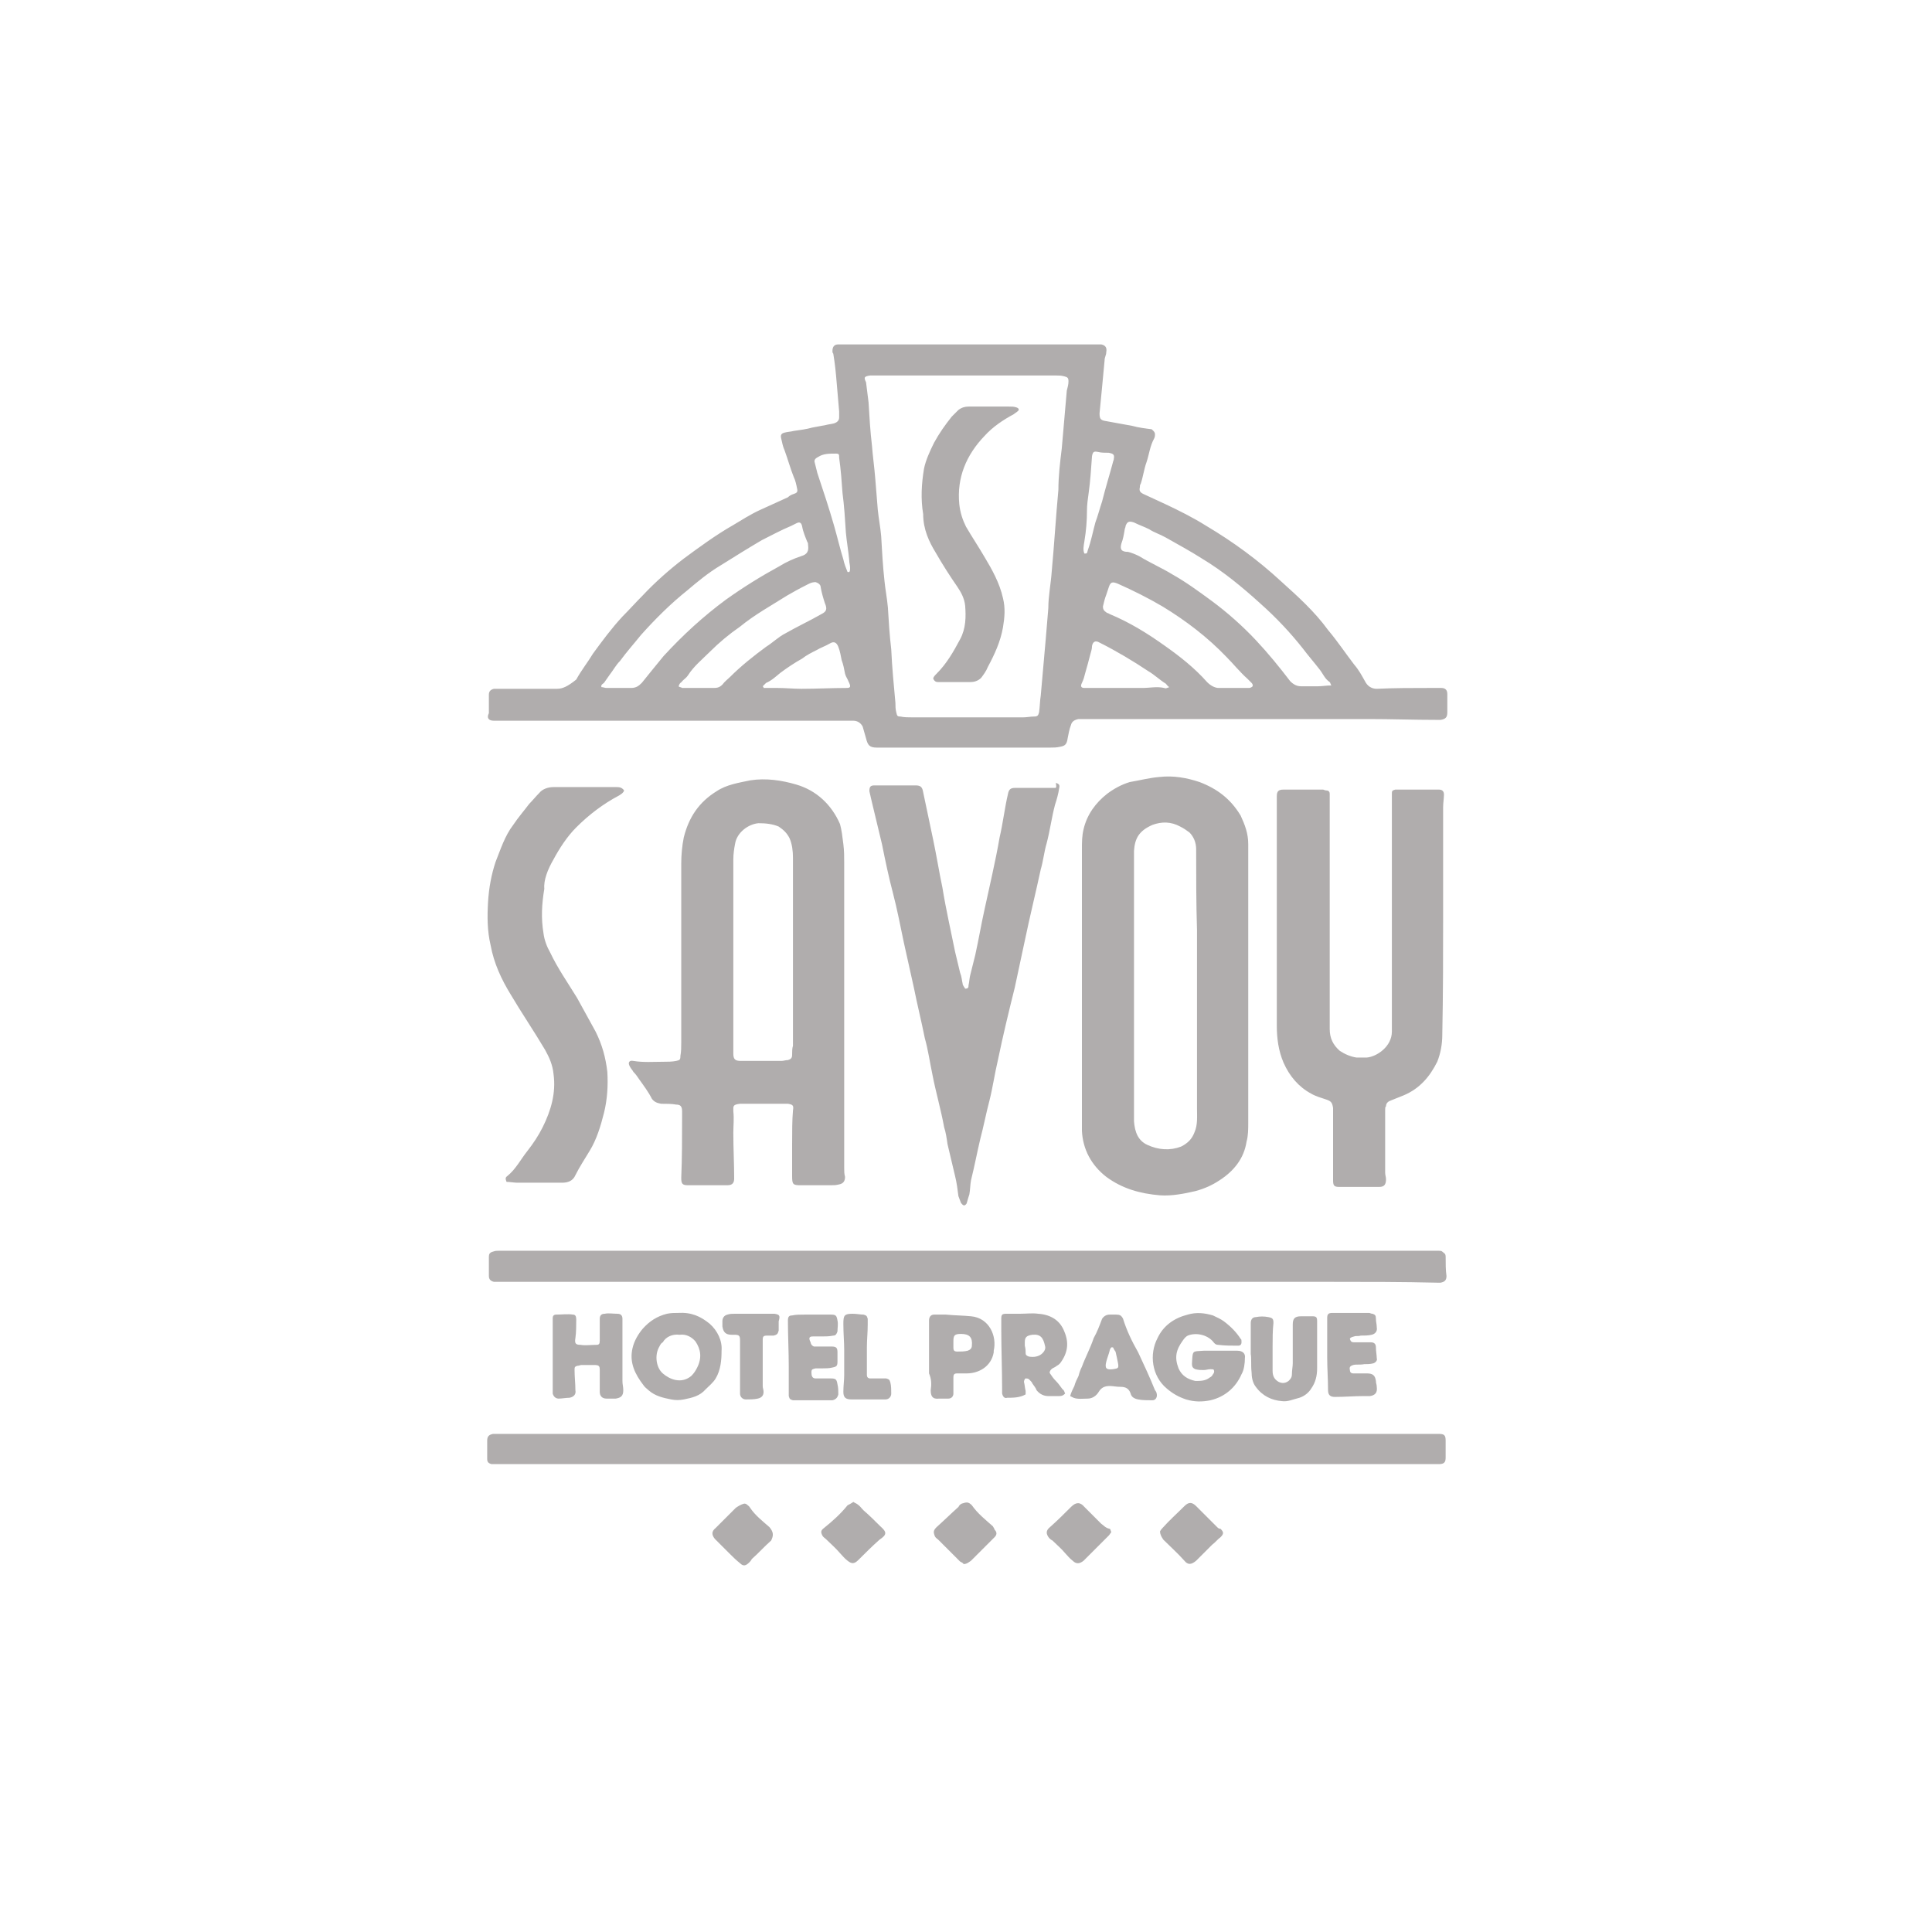 <svg version="1.1" id="Vrstva_1" xmlns="http://www.w3.org/2000/svg" x="0" y="0" viewBox="0 0 230 230" style="enable-background:new 0 0 230 230" xml:space="preserve"><style>.st0{fill:#b0adad}</style><path class="st0" d="M58.8 85.8h42.8c.5 0 .9.3 1.1.7.1.4.3 1 .4 1.4.2.8.4 1.1 1.3 1.1H125c.4 0 .8 0 1.2-.1.6-.1.8-.3.9-1 .1-.5.2-1.1.4-1.6.1-.4.4-.6.9-.7h34.5c2.7 0 5.4.1 8.2.1h.4c.6-.1.8-.3.8-.9v-2.2c0-.4-.2-.7-.7-.7h-1.3c-2.2 0-4.3 0-6.4.1-.6 0-1.1-.3-1.4-.9-.4-.7-.7-1.3-1.3-2-1-1.3-2-2.8-3.1-4.1-1.6-2.2-3.6-4-5.6-5.8-2.7-2.5-5.7-4.7-8.9-6.6-1.6-1-3.2-1.8-4.9-2.6-.9-.4-1.7-.8-2.6-1.2-.4-.2-.5-.4-.4-.8 0-.1 0-.3.1-.4.3-.9.4-1.8.7-2.6.3-.9.4-1.9.9-2.8.1-.2.1-.4.1-.5 0-.3-.3-.5-.4-.6-.8-.1-1.6-.2-2.3-.4l-3.3-.6c-.5-.1-.6-.3-.6-.9.1-1 .2-2.1.3-3.1.1-1.1.2-2.2.3-3.2 0-.4.2-.6.2-1 .1-.5-.1-.8-.6-.9H99.8c-.5 0-.7.3-.7.8 0 .1 0 .2.1.3.2 1.2.3 2.2.4 3.4.1 1.2.2 2.3.3 3.5v.7c0 .4-.3.6-.6.7-.4.1-.6.1-1 .2-.5.1-1.1.2-1.6.3-.7.2-1.5.3-2.2.4-.4.1-.7.1-1.1.2-.4.1-.5.3-.4.7s.2 1 .4 1.4c.4 1.1.7 2.2 1.1 3.2.2.4.3.9.4 1.4.1.4-.1.5-.4.6-.3.1-.5.2-.7.4l-3.3 1.5c-1.1.5-2.2 1.2-3.2 1.8-2.1 1.2-4 2.6-5.9 4-1.7 1.3-3.4 2.8-4.9 4.4-.8.8-1.6 1.7-2.4 2.5-1.3 1.4-2.4 2.9-3.5 4.4-.6 1-1.4 2-2 3.1-1 .8-1.6 1.1-2.3 1.1h-7.5c-.4.1-.6.3-.6.7v2.2c-.3.6 0 .9.6.9zm74.7-21.1c.2-.5.3-1.1.4-1.7 0-.1.1-.2.1-.4.2-.5.4-.6 1-.4.6.3 1.2.5 1.8.8.6.4 1.3.6 2 1 1.4.8 2.9 1.6 4.3 2.5 2.5 1.5 4.8 3.4 7 5.4 1.8 1.6 3.5 3.4 5 5.3.6.8 1.3 1.6 2 2.5.4.5.6 1.1 1.2 1.5.1.1.1.3.2.4-.6 0-1.1.1-1.6.1h-2c-.5 0-.9-.2-1.3-.6-1.3-1.7-2.6-3.3-4.1-4.9-1.6-1.7-3.4-3.3-5.3-4.7-1.5-1.1-3-2.2-4.6-3.1-1.3-.8-2.7-1.4-4-2.2-.4-.2-.9-.4-1.3-.5-.8 0-1-.3-.8-1zm4.9 7.5c2.8 1.7 5.4 3.7 7.6 6 .8.8 1.6 1.8 2.5 2.6l.5.5c.1.1.2.3.1.4 0 .1-.3.2-.4.2h-3.6c-.5 0-1-.3-1.4-.7-1.5-1.7-3.3-3.1-5-4.3-2.1-1.5-4.2-2.8-6.6-3.8-.1-.1-.3-.1-.4-.2-.3-.2-.4-.4-.4-.7.1-.4.2-.9.4-1.4l.3-.9c.2-.6.4-.7 1.1-.4 1.8.8 3.6 1.7 5.3 2.7zm-9.3-7.8c.2-1.2.3-2.4.3-3.6 0-.7.1-1.4.2-2.1.2-1.4.3-3 .4-4.4.1-.5.2-.6.7-.5.4.1.8.1 1.3.1.5.1.7.2.6.7 0 .2-.1.3-.1.4-.4 1.5-.9 3.1-1.3 4.7-.3.9-.5 1.7-.8 2.5-.3 1.1-.5 2.2-.9 3.3-.1.4-.1.4-.4.4-.2-.4-.1-.9 0-1.5zm-.3 16.9c.2-.4.3-.8.4-1.2.2-.7.4-1.4.6-2.2.1-.4.2-.6.2-1 .1-.5.4-.7.9-.4 2 1 4 2.2 5.8 3.4.7.4 1.3 1 2.1 1.5.1.1.2.3.4.4-.3.1-.4.2-.6.1-.9-.2-1.7 0-2.6 0h-6.9c-.4 0-.5-.2-.3-.6zm-25.2-36.6h22.1c.4 0 .6 0 1 .1s.5.2.5.6c0 .4-.1.7-.2 1.1-.2 2.3-.4 4.7-.6 6.9-.2 1.6-.4 3.3-.4 4.9-.3 3.2-.5 6.6-.8 9.8-.1 1.4-.4 2.9-.4 4.3l-.3 3.6c-.2 2.2-.4 4.6-.6 6.8-.1.6-.1 1.3-.2 2-.1.4-.2.5-.6.5-.4 0-.9.1-1.3.1h-13.2c-.4 0-1 0-1.4-.1-.4 0-.4-.1-.5-.5-.1-.4-.1-.7-.1-1.1-.2-2.2-.4-4.2-.5-6.4-.2-1.7-.3-3.3-.4-5-.1-1.1-.3-2.1-.4-3.1-.2-1.8-.3-3.6-.4-5.4-.1-1.1-.3-2.1-.4-3.1-.1-1.3-.2-2.5-.3-3.7-.1-1.3-.3-2.7-.4-4-.2-1.7-.3-3.4-.4-5.1l-.3-2.4c-.3-.6-.2-.7.5-.8zm-2.8 37.2c-1.8 0-3.6.1-5.4.1-.9 0-1.9-.1-2.8-.1h-1.7c0-.1 0-.1-.1-.2l.4-.4c.7-.3 1.2-.8 1.7-1.2.8-.6 1.7-1.2 2.6-1.7.5-.4 1.1-.7 1.7-1 .5-.3 1.1-.5 1.6-.8s.8-.1 1 .4c.2.5.3 1.1.4 1.6.2.5.3 1.1.4 1.6.1.4.3.6.4.9.3.6.3.8-.2.8zm-3.4-27.5c.6-.4 1.3-.4 2.1-.4.4 0 .4.1.4.5.2 1.4.3 2.8.4 4.2.2 1.5.3 3.1.4 4.7.1 1.1.3 2.2.4 3.3 0 .3.1.6.1.9 0 .2 0 .4-.1.5h-.2c-.2-.5-.4-1-.5-1.5-.4-1.3-.7-2.6-1.1-4-.6-2.1-1.3-4.2-2-6.3l-.3-1.2c-.1-.3 0-.5.4-.7zm.3 15.5c.1.6.3 1.3.5 1.9.3.7.2 1-.4 1.3-1.4.8-2.9 1.5-4.3 2.3-.8.4-1.5 1.1-2.3 1.6-1.5 1.1-3 2.3-4.3 3.6-.3.3-.6.5-.9.9-.4.4-.7.4-1.2.4h-3.6c-.1-.1-.4-.1-.4-.2s.1-.3.2-.4c.1-.1.2-.1.2-.2.3-.3.5-.4.7-.7.7-1.1 1.7-1.9 2.6-2.8 1.1-1.1 2.3-2.1 3.6-3 1.7-1.4 3.7-2.5 5.6-3.7.7-.4 1.4-.8 2.2-1.2.4-.2.7-.4 1.2-.4.3.1.6.3.6.6zM71.9 81.3c.3-.4.4-.6.7-1 .4-.5.7-1.1 1.2-1.6.8-1.1 1.7-2.1 2.5-3.1 1.7-1.9 3.5-3.7 5.5-5.3 1.3-1.1 2.5-2.1 4-3 1.6-1 3.2-2 4.9-3 1.2-.6 2.3-1.2 3.5-1.7l.6-.3c.4-.2.6-.1.7.4.1.6.4 1.3.6 1.8.1.1.1.3.1.4.1.7-.1 1.1-.8 1.3-.9.3-1.8.7-2.6 1.2-2.2 1.2-4.3 2.5-6.4 4-2.7 2-5.1 4.2-7.4 6.7-.9 1.1-1.8 2.2-2.6 3.2-.4.4-.7.6-1.3.6h-2.9c-.2 0-.4-.1-.6-.1-.1-.3.2-.4.3-.5zm22.4 54.8v3.9c0 1 .1 1.1 1 1.1h3.6c.4 0 .6 0 1-.1.5-.1.7-.4.7-.9-.1-.4-.1-.6-.1-1v-36.3c0-.8 0-1.5-.1-2.3s-.2-1.7-.4-2.4c-1-2.3-2.8-4-5.2-4.7-1.7-.5-3.6-.8-5.5-.5-1.4.3-2.8.5-4 1.3-2.1 1.3-3.3 3.1-3.9 5.5-.2 1-.3 2.1-.3 3.1v21.3c0 .5 0 1.1-.1 1.6 0 .5-.1.5-.5.6-.5.1-1 .1-1.5.1-1.2 0-2.4.1-3.6-.1-.5-.1-.7.2-.4.7.1.2.3.4.4.6.3.3.5.6.7.9.5.7 1.1 1.5 1.5 2.3.3.4.6.5 1.1.6.6 0 1.3 0 1.8.1.5 0 .7.2.7.8v.8c0 2.3 0 4.8-.1 7.1 0 .7.1.9.8.9h4.7c.6 0 .8-.3.8-.8 0-1.8-.1-3.6-.1-5.4 0-.9.1-1.7 0-2.6 0-.6-.1-.8.8-.9h5.7c.6.1.7.2.6.8-.1 1.2-.1 2.5-.1 3.9zm0-10.5c0 .4-.2.5-.5.6-.3 0-.5.1-.8.1h-4.8c-.7 0-.9-.2-.9-.9v-23.1c0-.6.1-1.3.2-1.8.2-1.4 1.6-2.4 2.8-2.5.9 0 1.7.1 2.4.4.6.4 1 .8 1.3 1.4.3.7.4 1.5.4 2.3v22.4c-.1.3-.1.7-.1 1.1zm34.5 9c.1 2.2 1.1 4.1 2.9 5.5 1.9 1.4 4 2 6.4 2.2 1.4.1 2.9-.2 4.2-.5 1.1-.3 2-.7 2.9-1.3 1.7-1.1 2.9-2.6 3.2-4.6.2-.7.2-1.5.2-2.3v-33.1c0-1.3-.4-2.3-.9-3.4-1.2-2-2.8-3.2-4.9-4-1.5-.5-3.1-.8-4.8-.6-1.2.1-2.3.4-3.5.6-1 .3-1.9.8-2.7 1.4-1.4 1.1-2.4 2.5-2.8 4.2-.2.8-.2 1.6-.2 2.4v33.5zm6.2-31.4v-1.9c.1-1.5.6-2.4 2.2-3.1 1.1-.4 2.2-.4 3.3.2.4.2.7.4 1.1.7.5.5.8 1.2.8 2 0 3.2 0 6.5.1 9.6v21.2c0 1 .1 2-.3 2.9-.3.8-.8 1.3-1.6 1.7-1.3.5-2.7.4-4-.2-1.1-.5-1.5-1.5-1.6-2.8v-30.3zm36.8 6V96.1c0-.5.1-1.1.1-1.5 0-.4-.2-.6-.6-.6h-5.2c-.4.1-.4.2-.4.5v28.3c0 1.8-1.8 3-3 3.1h-1.2c-.7-.1-1.4-.4-2-.8-.8-.7-1.2-1.5-1.2-2.6v-28c0-.3-.2-.4-.4-.4s-.3-.1-.4-.1h-4.7c-.6 0-.8.2-.8.8v27.3c0 1.5.2 3 .8 4.4.7 1.6 1.8 2.9 3.3 3.7.5.3 1.2.5 1.8.7s.7.4.8 1v8.6c0 .6.1.8.7.8h4.8c.6 0 .8-.3.8-.9 0-.3-.1-.5-.1-.8v-7.5c0-.2 0-.3.1-.4 0-.4.3-.6.6-.7l1.5-.6c1.9-.8 3.1-2.2 4-4 .4-1 .6-2.1.6-3.2.1-4.9.1-9.5.1-14zm-46.2-15.4h-4.8c-.5 0-.7.2-.8.7-.4 1.7-.6 3.5-1 5.2-.5 2.9-1.2 5.8-1.8 8.6-.4 1.8-.7 3.6-1.1 5.4l-.6 2.4c-.1.4-.1.8-.2 1.2 0 .2 0 .4-.4.4-.1-.2-.3-.4-.3-.6-.1-.4-.1-.8-.3-1.3-.2-.8-.4-1.7-.6-2.5-.5-2.5-1.1-5.1-1.5-7.6-.4-1.9-.7-3.8-1.1-5.7l-1.2-5.7c-.1-.6-.3-.8-.9-.8h-4.9c-.5 0-.6.2-.6.7.1.4.2.9.3 1.3.4 1.7.8 3.3 1.2 5 .4 2 .8 3.9 1.3 5.8s.9 4 1.3 5.9l1.2 5.4c.4 2 .9 4 1.3 6 .4 1.4.6 2.9.9 4.3.4 2.1 1 4.1 1.4 6.3.2.6.3 1.3.4 2 .3 1.3.6 2.5.9 3.8.2.8.3 1.6.4 2.4.1.3.2.5.3.8.1.1.2.3.4.3.1 0 .3-.2.3-.3.1-.4.2-.7.3-1 .1-.5.1-1.2.2-1.7.4-1.6.7-3.2 1.1-4.9.4-1.5.7-3.1 1.1-4.6.4-1.6.6-3.1 1-4.8.6-2.9 1.3-5.8 2-8.6.4-1.9.8-3.7 1.2-5.6.6-2.9 1.3-5.7 1.9-8.5.3-1 .4-2.1.7-3.1.4-1.5.6-3.1 1-4.6.2-.6.4-1.3.5-2 .1-.4-.1-.5-.4-.6.1.6 0 .6-.1.6zm46.5 55.8c0-.4-.2-.4-.4-.6-.1-.1-.3-.1-.4-.1H59.4c-.3 0-.4 0-.7.1-.4.1-.5.3-.5.6v2.3c0 .4.2.6.6.7h99.8c4.1 0 8.4 0 12.5.1h.4c.5-.1.7-.3.7-.8-.1-.7-.1-1.5-.1-2.3zm-.9 21.1H58.7c-.5.1-.7.3-.7.8v2.2c0 .4.2.5.5.6h112.8c.7 0 .8-.3.8-.8v-2c0-.7-.2-.8-.9-.8zM65.9 102.3c.7-1.3 1.6-2.7 2.7-3.8 1.5-1.5 3.2-2.8 5.1-3.8.3-.2.5-.3.6-.6-.3-.4-.6-.4-1-.4h-7.4c-.6 0-1.3.2-1.7.7-.4.4-.8.9-1.2 1.3-.6.8-1.3 1.6-1.9 2.5-1 1.3-1.5 2.9-2.1 4.4-.5 1.5-.8 3.1-.9 4.8-.1 1.7-.1 3.4.3 5.1.4 2.2 1.3 4.1 2.4 5.9 1.3 2.2 2.8 4.4 4.1 6.6.5.9.9 1.8 1 2.9.3 2.2-.3 4.3-1.3 6.3-.5 1-1.1 1.9-1.8 2.8-.8 1-1.4 2.2-2.4 3-.3.2-.2.4-.1.7.4 0 .9.1 1.3.1h5.3c.7 0 1.3-.2 1.6-.9.5-1 1.1-1.9 1.7-2.9.8-1.3 1.3-2.9 1.7-4.5.4-1.6.5-3.3.4-4.9-.2-1.7-.6-3.2-1.4-4.8-.7-1.3-1.5-2.7-2.2-4-1.1-1.8-2.3-3.5-3.2-5.4-.4-.7-.7-1.5-.8-2.3-.3-1.8-.2-3.5.1-5.3-.1-1 .4-2.3 1.1-3.5zm75.5 56.7c1-.4 2.3-.1 3 .7.2.3.4.4.6.4.8.1 1.6.1 2.4.1.3 0 .4-.2.4-.4s0-.4-.1-.4c-.5-.8-1.2-1.5-2-2.1-.4-.3-.9-.5-1.3-.7-1-.3-2-.4-3-.1-1.6.4-2.9 1.3-3.6 2.8-1 1.9-.7 4.5 1.1 6 .7.6 1.4 1 2.3 1.3 1 .3 1.9.3 2.9.1 1.7-.4 3-1.5 3.7-3.1.3-.5.4-1.3.4-1.9.1-.6-.3-.9-.9-.9h-4c-1.4.1-1.3-.1-1.4 1.5v.1c0 .4.2.5.4.6.4.1.6.1 1 .1.3 0 .5-.1.8-.1.2 0 .4 0 .4.1.1.2 0 .4-.1.5-.1.2-.2.3-.4.4-.5.4-1.1.4-1.7.4-.9-.2-1.6-.6-2-1.5-.5-1.3-.3-2.2.5-3.3.2-.3.4-.5.6-.6zm-56.9-1.4c-1.1-.9-2.2-1.4-3.8-1.3-.4 0-.8 0-1.3.1-1.2.3-2.1.9-2.9 1.8-.5.6-1 1.4-1.2 2.3-.4 1.7.3 3.1 1.3 4.4.2.3.4.4.6.6.8.7 1.7.9 2.7 1.1.5.1 1 .1 1.5 0 1-.2 1.9-.4 2.6-1.2.4-.4.9-.8 1.2-1.3.6-1 .7-2.2.7-3.3.1-1.2-.5-2.4-1.4-3.2zm-1.5 5.2c-.2.4-.4.7-.7 1-1.2 1-2.6.4-3.4-.3-.8-.7-1-2.2-.4-3.2.1-.2.2-.4.4-.5.4-.7 1.2-1 2-.9.7-.1 1.4.2 1.9.8.6.9.8 1.9.2 3.1zm-14.4-5.7c0-.4-.1-.6-.4-.6-.6-.1-1.3 0-2 0-.3 0-.4.2-.4.4v9c.1.4.4.6.7.6.4 0 .9-.1 1.3-.1.5-.1.8-.4.7-.9 0-.8-.1-1.6-.1-2.4 0-.3 0-.4.3-.5.2 0 .4-.1.5-.1h1.5c.6 0 .7.1.7.6v2.6c0 .5.3.8.8.8h1.1c.6-.1.9-.3.9-1 0-.4-.1-.7-.1-1.1V157c0-.4-.2-.6-.6-.6-.5 0-1.1-.1-1.5 0-.4 0-.6.2-.6.6v2.6c0 .4-.1.5-.4.5-.6 0-1.3.1-1.9 0-.6 0-.7-.2-.6-.8.1-.7.1-1.5.1-2.2zm56.7 5.8c.2-.1.4-.2.5-.3.2-.1.3-.2.4-.3.9-1.2 1.1-2.4.5-3.8-.5-1.3-1.6-2-3.1-2.1-.7-.1-1.4 0-2.2 0h-1.6c-.5 0-.6.1-.6.6v1.3c0 2.3.1 4.8.1 7.1v.5c.1.4.3.6.6.5.7 0 1.5 0 2.2-.4v-.4c-.1-.4-.1-.7-.2-1.1 0-.1.1-.4.2-.4s.3 0 .4.1c.2.2.4.4.4.5.2.3.4.5.5.8.4.5.9.7 1.4.7h1.2c.3 0 .5 0 .8-.3-.1-.2-.1-.4-.3-.5-.3-.4-.5-.7-.8-1-.3-.3-.5-.6-.7-.9-.1-.1 0-.4.3-.6zm-1.2-1.8c-.4.4-1 .5-1.6.4-.3-.1-.4-.2-.4-.4 0-.3 0-.5-.1-.9v-.4c0-.6.2-.8.9-.9 1-.1 1.3.4 1.5 1.3.1.3 0 .6-.3.9zm24.9 2.3c0 .5.1 1.2.5 1.7.8 1.1 1.9 1.6 3.1 1.7.7.1 1.3-.2 2.1-.4.6-.2 1.1-.6 1.4-1.1.5-.7.7-1.5.7-2.4v-5.6c0-.5-.1-.6-.6-.6h-1.3c-.8 0-1 .3-1 1v4.6c0 .4-.1.8-.1 1.3 0 .4-.2.6-.4.8-.4.3-.8.3-1.2.1-.5-.3-.7-.7-.7-1.3v-2.9c0-.9 0-1.9.1-2.8 0-.5-.1-.6-.6-.7-.5-.1-1-.1-1.5 0-.4 0-.6.3-.6.7v3.7c.1.5 0 1.3.1 2.2zm-15.3-6.4c-.2-.4-.4-.5-.8-.5h-.8c-.4 0-.7.2-.9.5-.3.8-.6 1.6-1 2.3-.4 1.2-1 2.3-1.4 3.4-.2.4-.3.7-.4 1.1-.2.4-.4.8-.5 1.2-.2.4-.4.8-.5 1.2l.4.2c.5.2 1.2.1 1.7.1s1-.3 1.3-.8.7-.7 1.3-.7c.4 0 .8.1 1.3.1.6 0 1 .2 1.2.8.1.4.4.6.9.7.5.1 1.1.1 1.7.1.4 0 .6-.4.5-.8 0-.1-.1-.3-.2-.4-.6-1.5-1.3-3-2-4.5-.8-1.4-1.4-2.7-1.8-4zm-1.2 6c-.8.1-1-.1-.8-.9.1-.4.3-.9.4-1.3 0-.1.1-.3.2-.4h.2c.1.2.2.4.3.5.1.4.2.9.3 1.4.1.6 0 .6-.6.7zm-21.7 2.5c0 .7.2 1.1 1 1h1.1c.4 0 .6-.3.6-.6V164c0-.4.1-.5.5-.5h1.1c1.4 0 2.9-.8 3.2-2.5v-.2c.4-1.7-.5-3.9-2.7-4.1-1-.1-2-.1-3-.2h-1.4c-.4 0-.6.3-.6.7v6.3c.3.7.3 1.3.2 2zm2.7-5.6v-.2c0-.7.1-.9.9-.9 1 0 1.4.4 1.3 1.4 0 .3-.2.5-.5.6-.4.1-.8.1-1.2.1-.4 0-.5-.1-.5-.5v-.5zm47.7-.8c.3-.1.5 0 .8-.1.4 0 .9 0 1.3-.1s.7-.4.6-.9c0-.4-.1-.6-.1-1s-.1-.5-.4-.6c-.2 0-.3-.1-.4-.1h-4.4c-.5 0-.6.2-.6.6v4.7c0 1.3.1 2.6.1 3.9 0 .6.3.8.8.8 1.2 0 2.3-.1 3.4-.1h.8c.6-.1.9-.4.8-1.1 0-.3-.1-.4-.1-.7-.1-.7-.4-.9-1.1-.9h-1.6c-.3 0-.4-.2-.4-.4-.1-.4.1-.5.4-.6.4-.1.8 0 1.3-.1.4 0 .7 0 1.1-.1.3-.1.5-.4.4-.6 0-.4-.1-.8-.1-1.3 0-.4-.2-.6-.6-.6h-2c-.3 0-.4-.1-.5-.4 0-.1.1-.2.5-.3zm-64.4 0h1.1c.4 0 .8 0 1.3-.1.3 0 .4-.2.5-.5 0-.4.1-.9 0-1.3-.1-.6-.2-.7-.8-.7h-3.1c-.5 0-1.1 0-1.5.1-.4 0-.5.2-.5.6 0 1.8.1 3.7.1 5.5v3.5c.1.4.2.4.5.5h4.7c.4-.1.6-.3.7-.7 0-.4 0-.8-.1-1.2-.1-.6-.2-.7-.8-.7h-1.8c-.4 0-.5-.3-.5-.7 0-.4.1-.4.5-.5h.8c.4 0 .8 0 1.2-.1.5-.1.6-.2.6-.7V161c0-.5-.1-.7-.7-.7h-2.1c-.3-.1-.4-.4-.4-.5-.3-.6-.1-.7.3-.7zm-4.6-2.7h-4.7c-.3 0-.6 0-.9.1-.4.1-.6.4-.6.8v.6c.1.7.4 1 1.1 1h.3c.6 0 .7.1.7.7v6.3c0 .4.3.7.7.7.4 0 1 0 1.4-.1.5-.1.7-.4.7-.8 0-.3-.1-.4-.1-.7v-5.5c0-.4.1-.5.5-.5h.8c.4-.1.5-.2.6-.6v-1.1c.2-.7.1-.8-.5-.9zm11.1.6c-.1-.4-.2-.4-.5-.5-.4 0-.8-.1-1.3-.1-1 0-1.1.2-1.1 1.2 0 1.1.1 2.2.1 3.1v3c0 .6-.1 1.3-.1 2s.3.9 1 .9h4c.4 0 .7-.3.7-.7 0-.4 0-.9-.1-1.3s-.2-.4-.5-.5h-1.9c-.3 0-.4-.2-.4-.4v-3.3c0-.9.1-1.8.1-2.7v-.7zm1.5 24.7c-.6-.6-1.3-1.3-2-1.9-.3-.3-.4-.5-.7-.7-.1-.1-.4-.2-.5-.3-.3.2-.5.3-.7.4-.8 1-1.8 1.9-2.8 2.7-.4.3-.4.5-.2.9.1.2.3.3.4.4.5.5 1.2 1.1 1.7 1.7.3.3.5.6.9.9.5.4.8.4 1.3-.1.8-.8 1.6-1.6 2.5-2.4.9-.6.9-.9.1-1.6zm13.4 0c-.9-.8-1.8-1.5-2.5-2.5-.4-.4-.6-.4-1.2-.2-.2.1-.3.2-.4.4-.9.8-1.7 1.6-2.6 2.4-.4.4-.4.6-.2 1.1.1.2.3.3.4.4l2.1 2.1.5.5c.2.1.4.2.4.3.4 0 .6-.2.9-.4l2-2 .8-.8c.3-.3.3-.6 0-.9 0-.1-.1-.2-.2-.4zm26.7.1-2.5-2.5c-.5-.5-.9-.5-1.4 0-.9.9-1.8 1.7-2.6 2.6-.2.2-.3.4-.3.4 0 .4.2.7.4 1 .8.8 1.7 1.6 2.5 2.5.4.5.8.5 1.4 0l.3-.3 1.6-1.6c.4-.3.6-.6 1-.9.4-.4.4-.6 0-1-.2 0-.3-.1-.4-.2zm-13.8-.4-2-2c-.5-.6-1-.6-1.6 0-.8.8-1.6 1.6-2.5 2.4-.5.4-.5.8-.1 1.3.1.1.2.2.4.3.5.5 1.1 1 1.5 1.5.3.3.5.6.9.9.4.4.8.4 1.3 0l.3-.3 1.9-1.9.8-.8c.1-.1.2-.3.3-.4-.1-.2-.1-.4-.2-.4-.5-.1-.7-.4-1-.6zm-39.5.4c-.8-.7-1.7-1.4-2.3-2.3-.1-.2-.3-.3-.4-.4-.1-.1-.3-.1-.3-.1-.4.1-.7.3-1 .5l-2.4 2.4c-.5.4-.5.8-.1 1.3l.3.3 1.4 1.4c.4.4.8.8 1.3 1.2.4.4.7.3 1.1-.1.1-.1.2-.2.3-.4.8-.7 1.5-1.5 2.3-2.2.3-.6.3-1-.2-1.6z"/><path class="st0" d="M111.4 65.8c.8 1.4 1.7 2.8 2.6 4.1.4.6.8 1.3.9 2.2.1 1.3.1 2.7-.6 4-.8 1.5-1.6 2.9-2.8 4.1-.2.2-.4.4-.4.6.2.4.4.4.7.4h3.7c.4 0 .9-.1 1.3-.5.3-.4.6-.8.8-1.3.8-1.5 1.5-3 1.8-4.7.2-1.2.3-2.3 0-3.5-.4-1.8-1.3-3.4-2.2-4.9-.7-1.2-1.5-2.4-2.2-3.6-.4-.8-.7-1.7-.8-2.7-.3-3.1.8-5.8 3-8.1 1-1.1 2.2-1.9 3.5-2.6.1-.1.3-.2.4-.3.3-.2.2-.4-.1-.5-.3-.1-.5-.1-.9-.1h-4.8c-.4 0-.8.1-1.2.4l-.8.8c-.8 1-1.5 2-2.1 3.1-.5 1-1 2.1-1.2 3.1-.3 1.8-.4 3.6-.1 5.4 0 1.8.7 3.3 1.5 4.6z"/></svg>